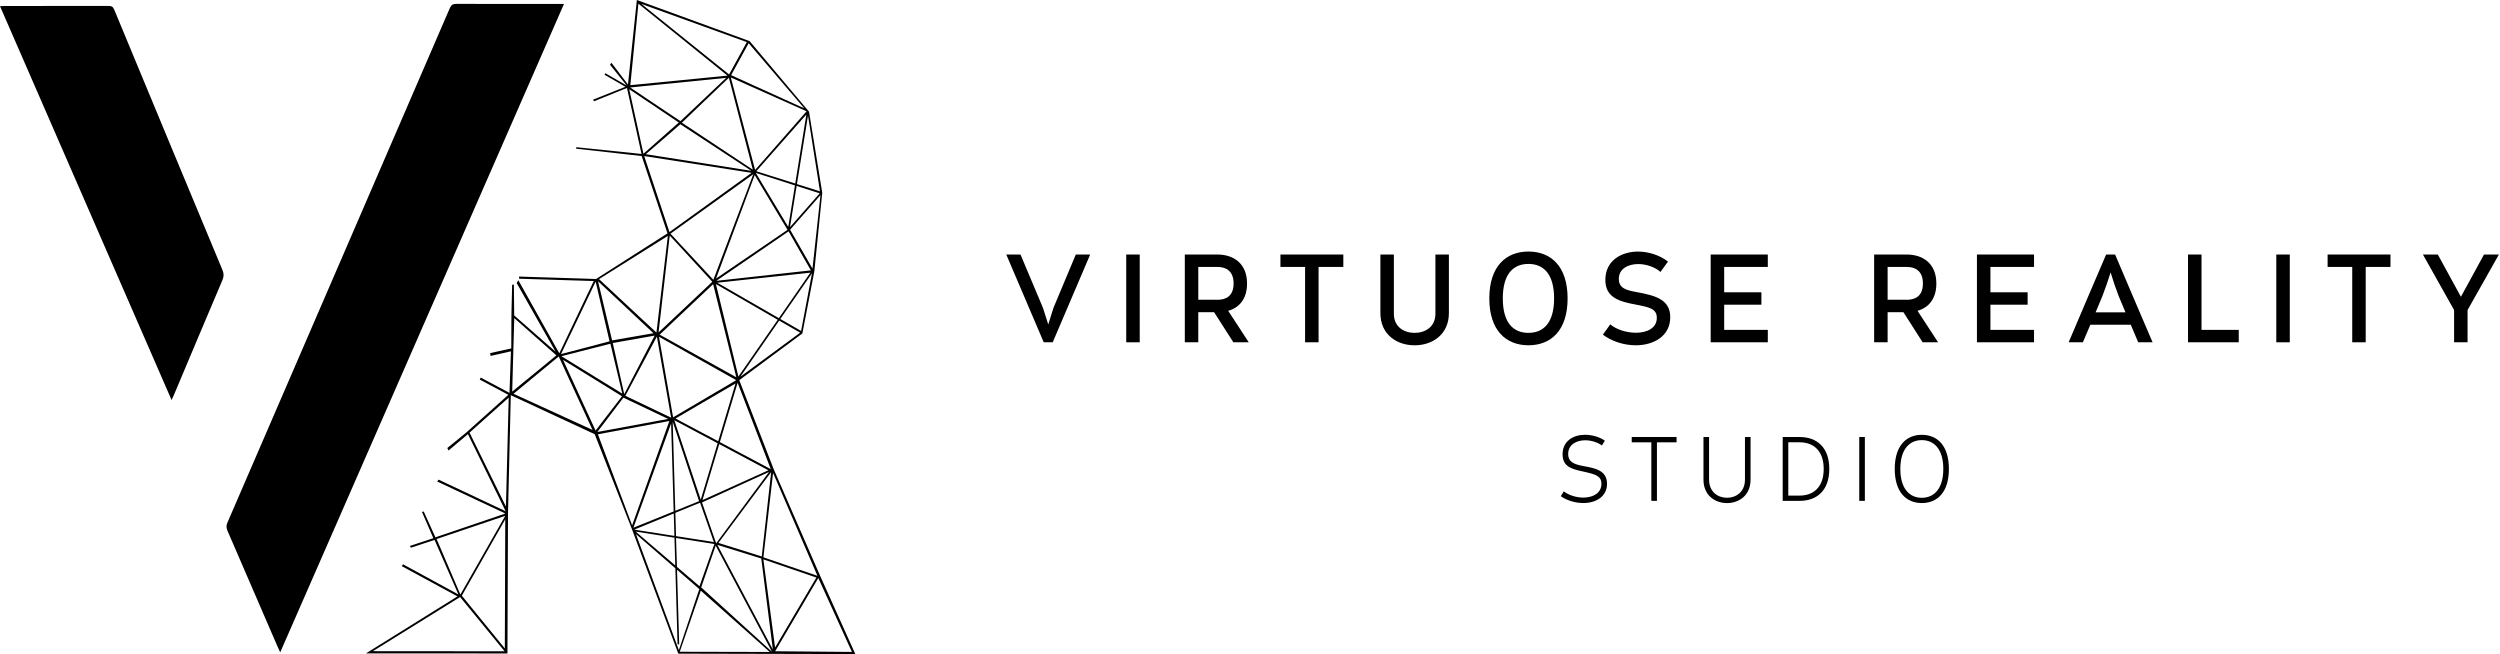 <svg width="172" height="45" viewBox="0 0 172 45" fill="none" xmlns="http://www.w3.org/2000/svg">
<path d="M72.427 23.549H71.808L69.231 17.511H70.21L71.755 21.177L72.119 22.324L72.48 21.177L74.015 17.511H75.005L72.427 23.549Z" fill="black"/>
<path d="M78.413 17.511H77.485V23.55H78.413V17.511Z" fill="black"/>
<path d="M84.855 23.549L83.53 21.479H82.442V23.549H81.515V17.512H83.767C84.862 17.512 85.797 18.124 85.797 19.504C85.797 20.565 85.259 21.171 84.499 21.383L85.913 23.548H84.855V23.549ZM83.768 20.625C84.36 20.625 84.872 20.359 84.872 19.504C84.872 18.65 84.36 18.366 83.768 18.366H82.443V20.624H83.768V20.625Z" fill="black"/>
<path d="M89.79 23.549V18.365H88.094V17.511H92.421V18.365H90.717V23.549H89.79Z" fill="black"/>
<path d="M98.757 17.511H99.684V21.539C99.684 23.023 98.537 23.757 97.327 23.757C96.11 23.757 94.971 23.024 94.971 21.539V17.511H95.898V21.583C95.898 22.516 96.621 22.902 97.327 22.902C98.024 22.902 98.757 22.515 98.757 21.583V17.511Z" fill="black"/>
<path d="M107.851 20.53C107.851 22.738 106.704 23.755 105.159 23.755C103.613 23.755 102.465 22.737 102.465 20.53C102.465 18.323 103.613 17.306 105.159 17.306C106.704 17.306 107.851 18.323 107.851 20.53ZM103.393 20.53C103.393 22.229 104.126 22.901 105.158 22.901C106.18 22.901 106.922 22.228 106.922 20.53C106.922 18.831 106.179 18.158 105.158 18.158C104.126 18.158 103.393 18.832 103.393 20.53Z" fill="black"/>
<path d="M110.785 22.316C111.209 22.677 111.914 22.893 112.55 22.893C113.282 22.893 113.989 22.6 113.989 21.867C113.989 21.231 113.451 21.134 112.577 20.962C111.393 20.747 110.448 20.471 110.448 19.255C110.448 17.934 111.543 17.308 112.699 17.308C113.405 17.308 114.199 17.556 114.757 17.996L114.243 18.71C113.864 18.374 113.255 18.167 112.717 18.167C112.038 18.167 111.375 18.47 111.375 19.193C111.375 19.84 111.913 19.97 112.576 20.091C113.892 20.332 114.913 20.6 114.913 21.826C114.913 23.128 113.766 23.756 112.54 23.756C111.7 23.756 110.853 23.464 110.279 23.024L110.785 22.316Z" fill="black"/>
<path d="M117.695 23.549V17.511H121.625V18.365H118.624V20.11H121.184V20.963H118.624V22.695H121.625V23.549H117.695Z" fill="black"/>
<path d="M132.278 23.549L130.955 21.479H129.868V23.549H128.941V17.512H131.193C132.287 17.512 133.221 18.124 133.221 19.504C133.221 20.565 132.684 21.171 131.925 21.383L133.339 23.548H132.278V23.549ZM131.193 20.625C131.785 20.625 132.296 20.359 132.296 19.504C132.296 18.65 131.785 18.366 131.193 18.366H129.868V20.624H131.193V20.625Z" fill="black"/>
<path d="M136.013 23.549V17.511H139.941V18.365H136.941V20.11H139.5V20.963H136.941V22.695H139.941V23.549H136.013Z" fill="black"/>
<path d="M147.109 23.549L146.597 22.342H143.816L143.303 23.549H142.323C143.18 21.54 144.035 19.521 144.902 17.511H145.519C146.377 19.521 147.231 21.539 148.098 23.549H147.109ZM145.767 20.375L145.475 19.573L145.21 18.744C145.113 19.02 145.025 19.297 144.937 19.573L144.644 20.375L144.177 21.487H146.234L145.767 20.375Z" fill="black"/>
<path d="M154.025 23.549H150.536V17.511H151.464V22.695H154.025V23.549Z" fill="black"/>
<path d="M157.537 17.511H156.609V23.55H157.537V17.511Z" fill="black"/>
<path d="M161.834 23.549V18.365H160.139V17.511H164.465V18.365H162.76V23.549H161.834Z" fill="black"/>
<path d="M168.842 23.549V21.332L166.697 17.511H167.722L169.311 20.419L170.899 17.511H171.924L169.768 21.332V23.549H168.842Z" fill="black"/>
<path d="M107.589 33.806C107.917 34.064 108.444 34.234 108.932 34.234C109.595 34.234 110.178 33.931 110.178 33.284C110.178 32.752 109.779 32.633 108.959 32.45C108.174 32.28 107.505 32.132 107.505 31.257C107.505 30.334 108.251 29.913 109.055 29.913C109.503 29.913 110.049 30.051 110.415 30.322L110.21 30.649C109.901 30.417 109.446 30.291 109.061 30.291C108.45 30.291 107.891 30.591 107.891 31.233C107.891 31.823 108.361 31.954 108.959 32.069C109.686 32.205 110.564 32.337 110.564 33.284C110.564 34.182 109.779 34.609 108.932 34.609C108.366 34.609 107.775 34.422 107.383 34.138L107.589 33.806Z" fill="black"/>
<path d="M113.612 34.46V30.432H112.263V30.065H115.348V30.432H113.997V34.46H113.612Z" fill="black"/>
<path d="M120.053 30.065H120.439V32.997C120.439 34.076 119.653 34.612 118.817 34.612C117.983 34.612 117.199 34.076 117.199 32.997V30.065H117.584V32.997C117.584 33.834 118.182 34.247 118.817 34.247C119.453 34.247 120.053 33.834 120.053 32.997V30.065Z" fill="black"/>
<path d="M122.65 34.46V30.066H123.812C124.981 30.066 125.855 30.758 125.855 32.262C125.855 33.77 124.981 34.46 123.812 34.46H122.65ZM123.812 34.097C124.764 34.097 125.471 33.519 125.471 32.262C125.471 31.006 124.764 30.43 123.812 30.43H123.034V34.097H123.812Z" fill="black"/>
<path d="M128.302 30.065H127.917V34.46H128.302V30.065Z" fill="black"/>
<path d="M134.084 32.262C134.084 33.87 133.289 34.61 132.221 34.61C131.156 34.61 130.358 33.87 130.358 32.262C130.358 30.658 131.156 29.915 132.221 29.915C133.289 29.915 134.084 30.658 134.084 32.262ZM133.699 32.262C133.699 30.907 133.069 30.28 132.22 30.28C131.373 30.28 130.743 30.907 130.743 32.262C130.743 33.618 131.372 34.248 132.22 34.248C133.07 34.248 133.699 33.618 133.699 32.262Z" fill="black"/>
<path fill-rule="evenodd" clip-rule="evenodd" d="M56.432 39.633L53.217 32.247L50.862 26.155L55.203 22.941L56.026 18.669L56.571 13.267L55.662 7.684L51.577 2.831L43.815 0L43.204 5.818L42.07 4.321L41.967 4.452L43.12 5.888L41.648 5.038L41.589 5.142L43.027 5.971L40.808 6.855L40.865 6.969L43.135 6.052L44.136 10.592L39.647 10.127L39.64 10.231L44.146 10.735L45.923 16.055L41.009 19.194L35.708 19.027L35.718 19.177L40.849 19.335L38.48 24.307L35.661 19.279L35.547 19.474L38.221 24.195L35.377 21.702L35.355 19.582L35.235 19.588L35.186 21.662L35.175 23.972L33.72 24.294L33.753 24.488L35.152 24.17L35.053 27.03L33.077 25.978L33.005 26.113L34.974 27.164L32.112 29.729C32.112 29.729 30.895 30.738 30.775 30.822C30.802 30.875 30.818 30.915 30.859 30.996C30.982 30.901 32.094 29.944 32.194 29.869C32.853 31.218 34.788 35.173 34.788 35.173L30.169 32.997L30.081 33.129L34.77 35.331L29.957 36.968L29.153 35.192L29.029 35.22L29.815 37.026L28.2 37.563L28.271 37.682L29.898 37.148L31.538 40.898L27.729 38.823L27.642 38.95L31.473 41.031L25.177 44.953L34.913 44.957L34.95 35.361L35.143 27.19L40.916 29.872L43.496 36.457L46.667 44.971L58.846 45L56.432 39.633ZM30.038 37.086L34.761 35.489L31.674 40.906L30.038 37.086ZM25.657 44.8L31.654 41.077L34.714 44.808L25.657 44.8ZM34.731 44.613L31.774 40.983L34.763 35.725L34.731 44.613ZM34.808 34.849L32.304 29.764L34.999 27.356L34.808 34.849ZM56.24 39.617L52.523 38.343L53.187 32.538L56.24 39.617ZM52.408 38.285L49.429 37.351L53.056 32.477L52.408 38.285ZM42.159 23.599L45.041 23.09L42.947 27.116L42.159 23.599ZM42.814 27.082L38.626 24.507L41.995 23.647L42.814 27.082ZM45.193 23.159L46.172 28.736L43.025 27.229L45.193 23.159ZM46.914 8.441L50.147 5.351L51.794 11.675L46.914 8.441ZM51.695 11.754L44.434 10.609L46.81 8.549L51.695 11.754ZM49.284 19.322L54.254 15.919L55.788 18.601L49.284 19.322ZM55.751 18.761L53.585 21.89L49.349 19.451L55.751 18.761ZM54.712 12.626L52.035 11.781L55.479 7.878L54.712 12.626ZM54.809 12.794L56.395 13.301L54.351 15.626L54.809 12.794ZM54.692 12.757L54.232 15.61L51.998 11.896L54.692 12.757ZM54.18 15.813L49.264 19.163L51.925 12.044L54.18 15.813ZM49.079 19.248L46.13 16.076L51.826 11.985L49.079 19.248ZM50.657 25.955L45.385 23.023L49.064 19.551L50.657 25.955ZM49.006 19.385L45.309 22.87L46.078 16.208L49.006 19.385ZM45.339 23.169L50.638 26.146L50.623 26.165L50.631 26.17L46.309 28.711L45.339 23.169ZM49.484 30.555L52.864 32.356L48.332 34.404L49.484 30.555ZM48.212 34.377L46.393 28.911L49.373 30.496L48.212 34.377ZM49.413 30.356L46.474 28.795L50.604 26.382L49.413 30.356ZM48.096 34.481L46.461 35.142L46.282 29.01L48.096 34.481ZM48.165 34.586L49.111 37.291L46.511 36.886L46.465 35.282L48.165 34.586ZM49.149 37.428L48.126 40.331L46.574 39.001L46.512 37.013L49.149 37.428ZM48.298 34.569L52.909 32.471L49.272 37.378L48.298 34.569ZM53.03 32.279L49.527 30.417L50.748 26.336L53.03 32.279ZM50.802 25.906L49.255 19.544L53.507 22.001L50.802 25.906ZM50.936 25.919L53.609 22.058L55.05 22.89L50.936 25.919ZM55.116 22.77L53.685 21.947L55.863 18.804L55.116 22.77ZM55.899 18.483L54.36 15.805L56.449 13.423L55.899 18.483ZM56.413 13.164L54.83 12.664L55.59 7.945L56.413 13.164ZM51.951 11.692L50.28 5.328L55.492 7.657L51.951 11.692ZM55.331 7.453L50.301 5.171L51.507 2.973L55.331 7.453ZM51.381 2.897L50.161 5.124L44.129 0.271L51.381 2.897ZM43.922 0.253L50.05 5.203L43.367 5.86L43.922 0.253ZM49.958 5.357L46.813 8.334L43.356 6.019L49.958 5.357ZM43.291 6.139L46.7 8.428L44.269 10.578L43.291 6.139ZM44.32 10.737L51.709 11.892L46.059 15.966L44.32 10.737ZM45.948 16.23L45.163 22.882L41.213 19.202L45.948 16.23ZM44.958 22.926L42.112 23.419L41.146 19.35L44.958 22.926ZM40.98 19.377L41.937 23.483L38.596 24.362L40.98 19.377ZM35.381 21.886L38.281 24.45L35.239 26.941L35.381 21.886ZM35.33 27.093L38.439 24.525L40.764 29.578L35.33 27.093ZM38.738 24.759L42.793 27.263L40.975 29.623L38.738 24.759ZM42.891 27.359L45.967 28.823L41.099 29.721L42.891 27.359ZM43.49 36.144L41.136 29.879L46.053 28.965L43.49 36.144ZM46.172 29.13L46.348 35.187L43.578 36.307L46.172 29.13ZM46.354 35.327L46.398 36.869L43.638 36.439L46.354 35.327ZM46.402 36.994L46.458 38.903L43.735 36.574L46.402 36.994ZM43.752 36.743L46.464 39.098L46.616 44.333L46.729 44.329L46.579 39.199L48.111 40.53L46.706 44.729L43.752 36.743ZM46.768 44.84L48.215 40.638L52.96 44.854L46.768 44.84ZM48.242 40.411L49.239 37.539L53.111 44.839L48.242 40.411ZM49.356 37.488L52.374 38.425L53.172 44.686L49.356 37.488ZM52.521 38.486L56.166 39.735L53.325 44.549L52.521 38.486ZM56.299 39.768L58.61 44.852L53.331 44.806L56.299 39.768ZM38.421 0.272C36.082 0.272 33.74 0.275 31.401 0.266C31.153 0.264 31.04 0.342 30.941 0.573C25.848 12.37 20.75 24.166 15.646 35.957C15.559 36.162 15.564 36.319 15.651 36.517C16.804 39.169 17.946 41.826 19.093 44.479C19.144 44.597 19.203 44.715 19.278 44.882C25.794 29.992 32.285 15.162 38.801 0.272H38.421ZM7.859 0.665C7.777 0.464 7.677 0.406 7.468 0.408C5.076 0.414 2.685 0.412 0.292 0.412C0.21 0.412 0.126 0.42 0 0.426C3.934 9.456 7.857 18.461 11.805 27.523C11.871 27.376 11.918 27.286 11.957 27.193C13.072 24.548 14.183 21.901 15.307 19.261C15.411 19.015 15.406 18.818 15.305 18.575C12.817 12.609 10.335 6.639 7.859 0.665Z" fill="black"/>
</svg>
